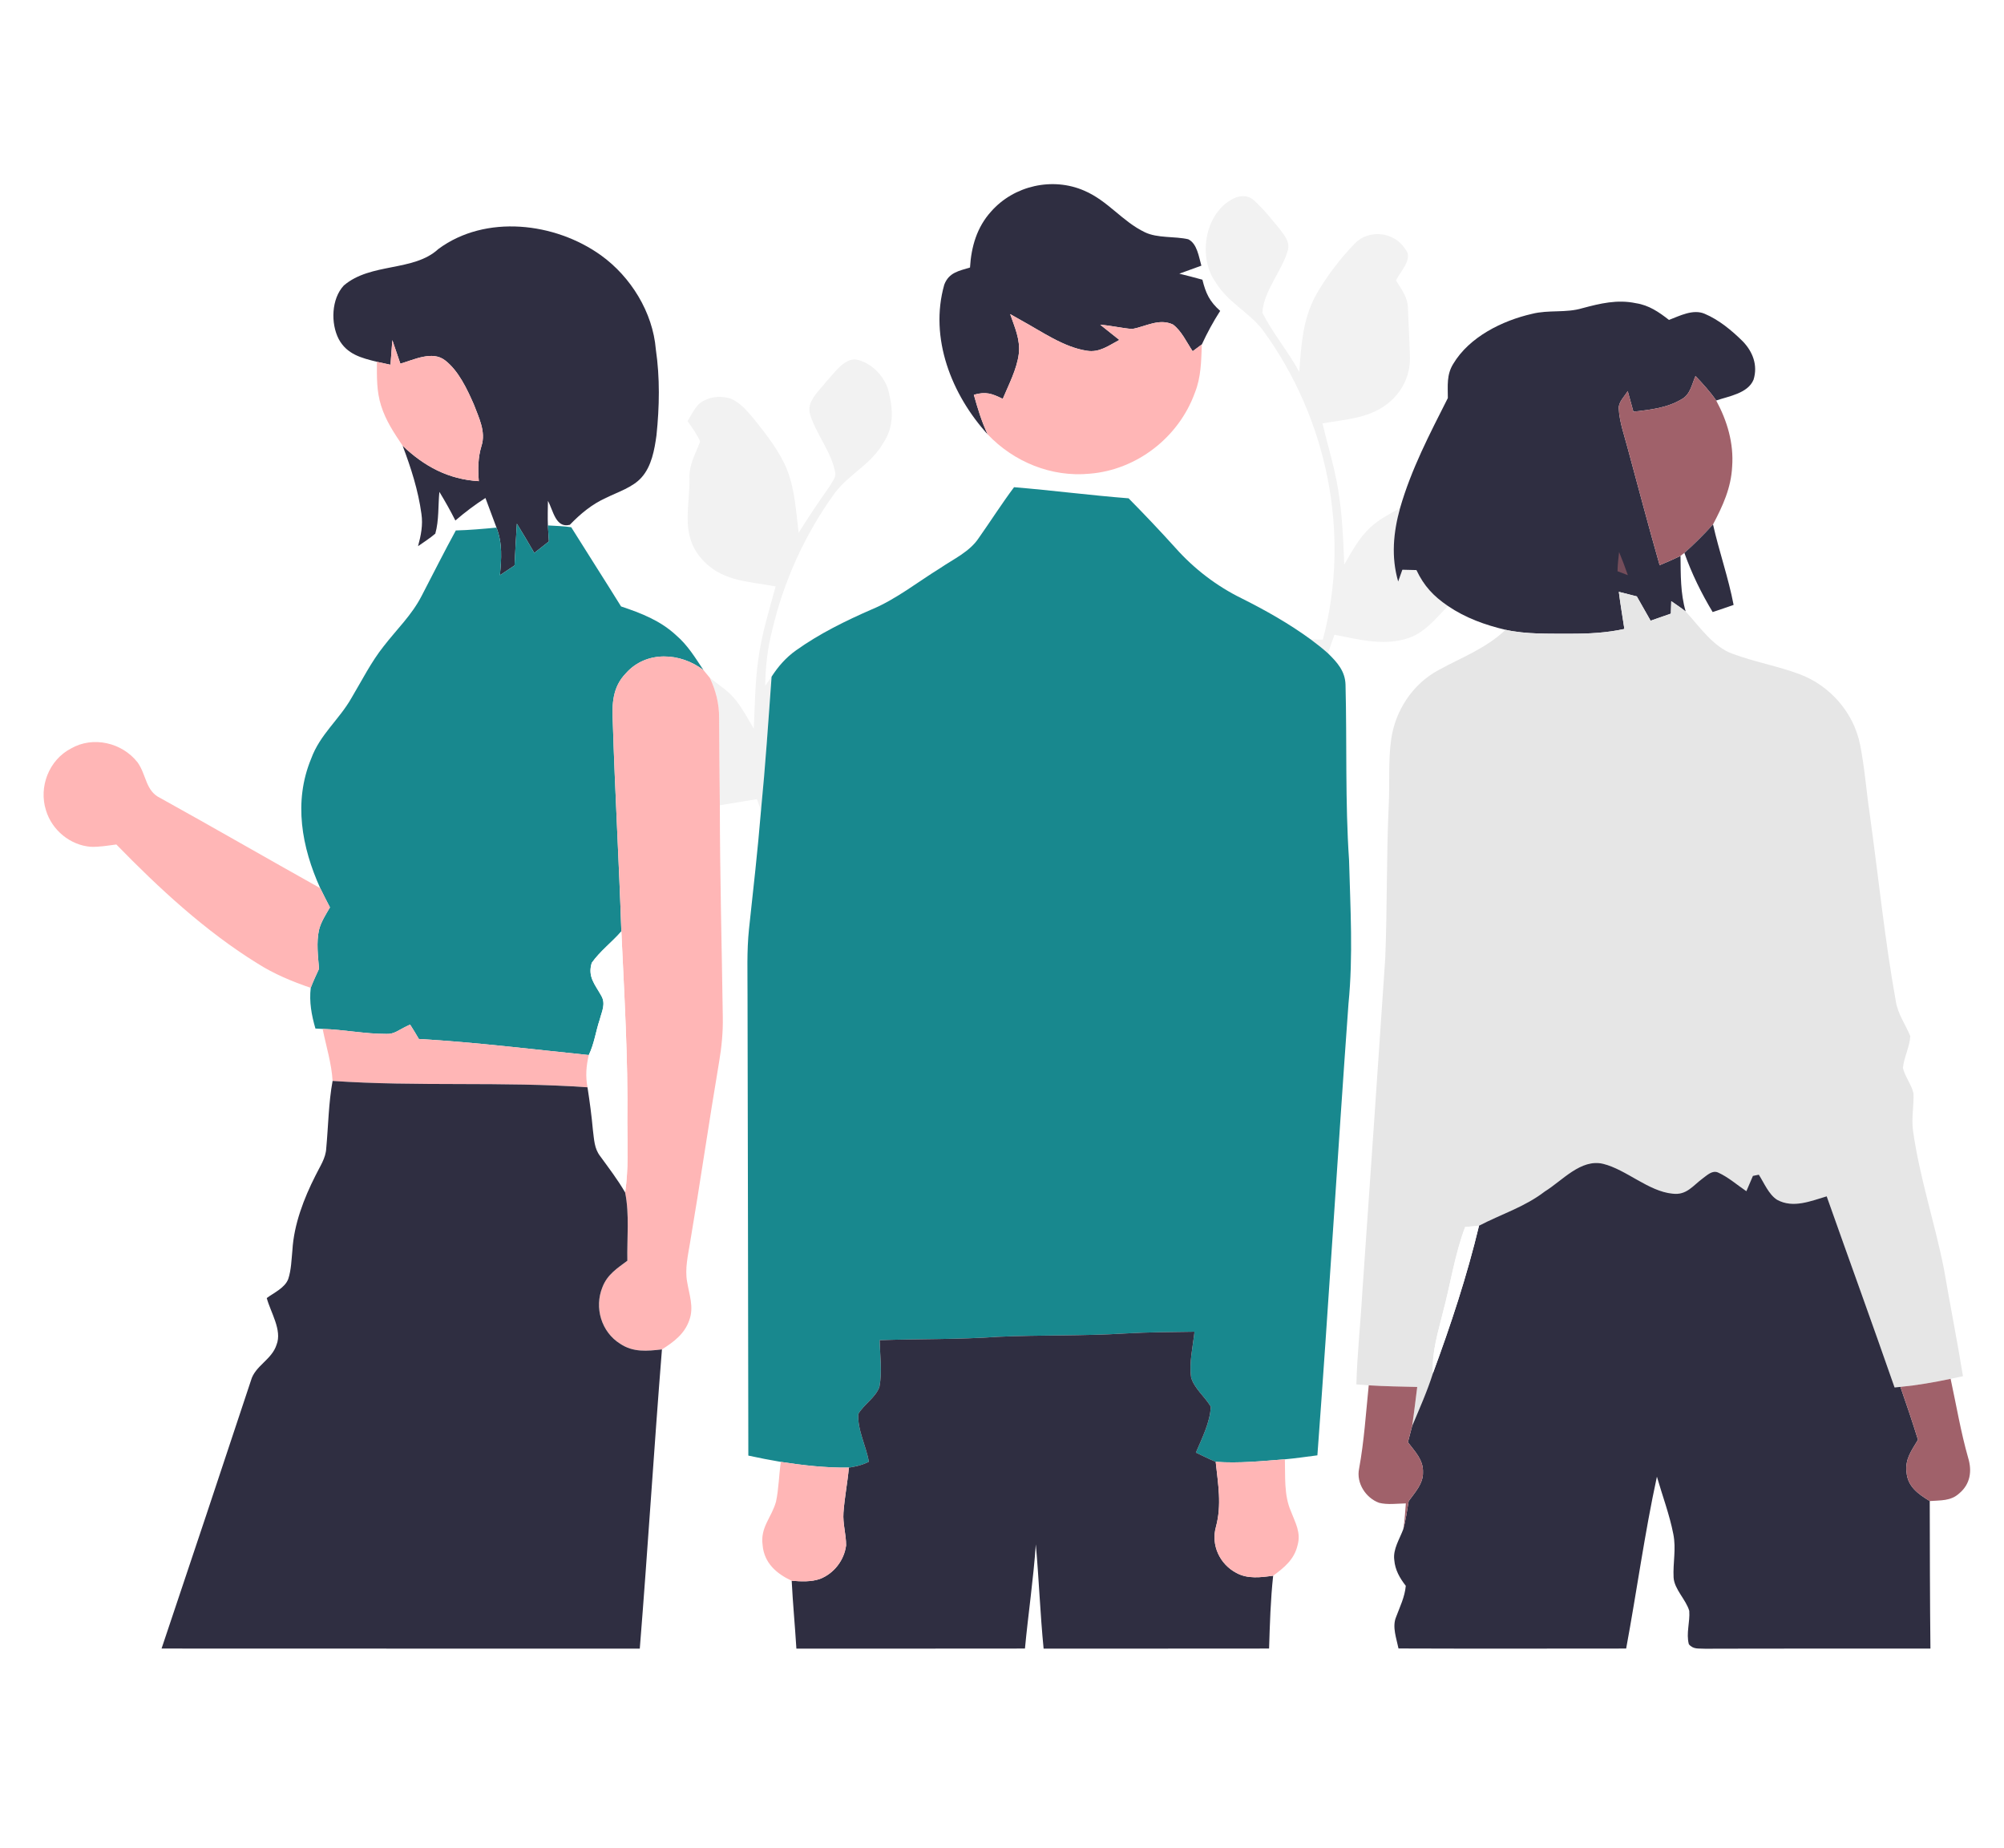 <?xml version="1.0" encoding="UTF-8" standalone="no"?>
<!DOCTYPE svg PUBLIC "-//W3C//DTD SVG 1.1//EN" "http://www.w3.org/Graphics/SVG/1.1/DTD/svg11.dtd">
<svg xmlns="http://www.w3.org/2000/svg" version="1.1" viewBox="0 0 550 507" width="550.0pt" height="507.0pt">
<path d="M 0.00 0.00 L 550.00 0.00 L 550.00 507.00 L 0.00 507.00 L 0.00 0.00 Z" fill="#ffffff" />
<path d="M 297.59 52.33 C 304.10 55.12 308.02 60.77 314.19 63.72 C 317.68 65.42 322.39 64.78 326.13 65.66 C 328.58 66.87 329.02 70.52 329.72 72.90 C 327.70 73.62 325.68 74.36 323.66 75.10 C 325.78 75.62 327.89 76.16 330.00 76.75 C 330.93 80.50 331.96 82.72 334.88 85.31 C 332.97 88.28 331.33 91.30 329.85 94.51 C 329.02 95.14 328.18 95.77 327.33 96.38 C 325.70 93.98 324.29 90.82 321.94 89.06 C 318.16 87.26 314.45 89.59 310.76 90.28 C 307.82 90.04 304.92 89.33 301.97 89.11 C 303.70 90.51 305.46 91.89 307.20 93.28 C 304.31 94.81 301.72 96.83 298.27 96.24 C 291.93 95.29 285.82 90.92 280.23 87.88 C 279.24 87.32 278.24 86.75 277.24 86.19 C 278.48 89.80 280.04 93.10 279.62 97.02 C 279.10 101.28 276.86 105.51 275.21 109.45 C 272.23 107.99 270.60 107.38 267.27 108.33 C 268.32 112.07 269.40 115.68 271.07 119.20 C 261.17 108.32 254.98 92.75 259.16 78.10 C 260.44 74.76 263.17 74.34 266.22 73.41 C 266.56 67.69 268.11 62.35 272.01 58.04 C 278.28 50.91 288.88 48.52 297.59 52.33 Z" fill="#2f2e41" />
<path d="M 344.09 54.92 C 346.73 57.26 348.94 60.13 351.20 62.83 C 352.46 64.55 354.08 66.34 353.46 68.63 C 351.97 74.19 346.69 79.99 346.48 85.82 C 349.30 91.48 353.57 96.44 356.58 102.06 C 357.16 94.63 357.48 87.79 361.10 81.07 C 363.86 76.17 367.89 70.81 371.84 66.81 C 375.75 62.75 382.73 63.65 385.69 68.36 C 387.97 71.01 384.28 74.52 383.13 76.95 C 384.65 79.48 386.36 81.48 386.41 84.59 C 386.57 89.06 386.85 93.54 386.96 98.02 C 387.07 103.30 384.52 108.20 380.21 111.22 C 375.39 114.79 368.70 115.18 362.95 116.18 C 364.35 122.11 366.21 128.00 367.19 133.98 C 368.38 140.97 368.65 147.86 368.93 154.93 C 370.95 151.44 372.95 147.69 375.90 144.90 C 378.37 142.56 381.28 141.07 384.24 139.45 C 382.40 146.10 381.77 152.85 383.73 159.57 C 384.12 158.50 384.50 157.42 384.88 156.34 C 386.17 156.36 387.45 156.39 388.74 156.43 C 390.81 160.80 393.41 163.58 397.38 166.28 C 394.07 169.71 390.91 173.80 386.14 175.22 C 379.59 177.28 372.75 175.45 366.24 174.17 C 365.65 175.87 365.05 177.57 364.46 179.27 C 362.96 177.92 361.35 176.67 359.73 175.46 C 360.84 175.49 361.94 175.52 363.05 175.54 C 370.82 146.46 364.24 114.63 346.49 90.47 C 342.54 85.45 337.03 83.04 333.59 77.40 C 328.84 70.72 330.52 59.11 337.83 54.86 C 339.78 53.66 342.25 53.29 344.09 54.92 Z" fill="#f2f2f2" />
<path d="M 164.94 70.06 C 173.13 75.95 179.16 85.70 179.99 95.84 C 181.14 103.69 180.99 111.59 180.17 119.46 C 179.63 123.41 178.82 127.97 176.06 131.03 C 173.68 133.73 169.52 135.03 166.34 136.61 C 162.48 138.34 159.30 140.99 156.39 144.01 C 152.45 145.02 151.81 139.94 150.38 137.45 C 150.35 139.68 150.28 141.95 150.37 144.18 C 150.46 145.64 150.55 147.11 150.65 148.57 C 149.31 149.62 147.98 150.67 146.64 151.73 C 145.08 149.03 143.50 146.35 141.86 143.70 C 141.60 147.52 141.41 151.34 141.22 155.16 C 139.88 156.06 138.54 156.94 137.20 157.84 C 137.63 153.36 137.94 149.07 136.26 144.78 C 135.26 142.07 134.24 139.36 133.23 136.65 C 130.31 138.53 127.61 140.56 124.98 142.83 C 123.62 140.15 122.16 137.54 120.59 134.97 C 120.22 138.72 120.50 142.80 119.47 146.43 C 118.01 147.71 116.31 148.74 114.73 149.88 C 115.53 146.95 116.12 144.05 115.66 141.00 C 114.80 134.61 112.78 128.33 110.50 122.31 C 116.44 127.98 123.09 131.55 131.41 132.03 C 131.16 128.71 131.16 125.60 132.14 122.38 C 133.41 118.46 131.41 114.60 130.05 110.99 C 128.19 106.76 125.85 101.71 122.11 98.85 C 118.61 96.17 113.58 98.74 109.88 99.79 C 109.16 97.64 108.42 95.48 107.68 93.33 C 107.51 95.58 107.34 97.84 107.17 100.09 C 105.93 99.83 104.69 99.56 103.44 99.28 C 99.16 98.22 95.21 97.23 92.96 93.04 C 90.73 88.73 90.94 82.01 94.35 78.35 C 101.74 72.01 113.54 74.61 120.32 68.32 C 133.27 58.76 152.33 61.01 164.94 70.06 Z" fill="#2f2e41" />
<path d="M 448.98 83.20 C 452.54 83.74 455.29 85.63 458.05 87.79 C 461.02 86.66 464.67 84.74 467.84 86.10 C 471.78 87.76 475.31 90.70 478.33 93.69 C 481.08 96.55 482.47 100.25 481.27 104.17 C 479.73 107.96 474.42 108.73 471.01 109.90 C 469.34 107.46 467.34 105.32 465.33 103.17 C 464.33 105.42 463.91 108.27 461.54 109.54 C 457.52 111.97 452.85 112.45 448.29 112.97 C 447.78 111.08 447.26 109.19 446.73 107.31 C 445.91 108.70 444.15 110.35 444.27 112.06 C 444.43 115.75 445.81 119.50 446.74 123.07 C 449.63 133.75 452.45 144.45 455.49 155.09 C 457.42 154.28 459.34 153.46 461.22 152.53 C 461.29 157.75 461.17 162.72 462.64 167.80 C 461.38 166.79 460.02 165.89 458.68 164.96 C 458.64 166.10 458.61 167.24 458.57 168.38 C 456.73 169.04 454.87 169.69 453.01 170.32 C 451.75 168.09 450.48 165.88 449.22 163.65 L 447.84 163.30 C 446.66 163.00 445.47 162.70 444.29 162.40 C 444.72 165.81 445.30 169.20 445.81 172.59 C 440.93 173.66 435.99 173.91 431.00 173.90 C 425.19 173.87 418.88 174.09 413.20 172.82 C 407.58 171.50 402.18 169.55 397.38 166.28 C 393.41 163.58 390.81 160.80 388.74 156.43 C 387.45 156.39 386.17 156.36 384.88 156.34 C 384.50 157.42 384.12 158.50 383.73 159.57 C 381.77 152.85 382.40 146.10 384.24 139.45 C 387.35 128.66 392.35 119.16 397.36 109.23 C 397.36 105.86 396.98 102.86 398.83 99.87 C 403.24 92.46 412.29 87.99 420.43 86.13 C 425.07 84.95 429.74 85.94 434.28 84.57 C 439.21 83.26 443.85 82.12 448.98 83.20 Z" fill="#2f2e41" />
<path d="M 277.24 86.19 C 278.24 86.75 279.24 87.32 280.23 87.88 C 285.82 90.92 291.93 95.29 298.27 96.24 C 301.72 96.83 304.31 94.81 307.20 93.28 C 305.46 91.89 303.70 90.51 301.97 89.11 C 304.92 89.33 307.82 90.04 310.76 90.28 C 314.45 89.59 318.16 87.26 321.94 89.06 C 324.29 90.82 325.70 93.98 327.33 96.38 C 328.18 95.77 329.02 95.14 329.85 94.51 C 329.66 99.12 329.66 103.52 327.89 107.88 C 323.46 120.04 311.95 128.98 299.00 129.99 C 288.56 130.98 278.24 126.75 271.07 119.20 C 269.40 115.68 268.32 112.07 267.27 108.33 C 270.60 107.38 272.23 107.99 275.21 109.45 C 276.86 105.51 279.10 101.28 279.62 97.02 C 280.04 93.10 278.48 89.80 277.24 86.19 Z" fill="#ffb6b6" />
<path d="M 107.68 93.33 C 108.42 95.48 109.16 97.64 109.88 99.79 C 113.58 98.74 118.61 96.17 122.11 98.85 C 125.85 101.71 128.19 106.76 130.05 110.99 C 131.41 114.60 133.41 118.46 132.14 122.38 C 131.16 125.60 131.16 128.71 131.41 132.03 C 123.09 131.55 116.44 127.98 110.50 122.31 C 108.14 118.78 105.90 115.47 104.61 111.37 C 103.32 107.34 103.44 103.45 103.44 99.28 C 104.69 99.56 105.93 99.83 107.17 100.09 C 107.34 97.84 107.51 95.58 107.68 93.33 Z" fill="#ffb6b6" />
<path d="M 235.02 98.66 C 239.32 99.51 243.20 103.64 244.00 107.95 C 245.15 112.62 245.25 117.30 242.48 121.45 C 239.08 127.43 233.22 129.94 229.19 135.18 C 220.96 146.50 215.10 159.36 211.92 172.99 C 210.62 177.98 210.09 183.02 210.02 188.18 C 210.60 187.35 211.19 186.52 211.76 185.69 C 210.88 197.92 210.06 210.16 208.86 222.36 C 208.49 221.34 208.12 220.32 207.73 219.30 C 204.34 219.85 200.95 220.39 197.56 220.96 C 197.46 212.96 197.42 204.96 197.36 196.97 C 197.38 193.07 196.47 189.50 194.81 186.00 C 197.31 188.00 199.89 189.54 201.91 192.08 C 203.81 194.50 205.32 197.30 206.88 199.95 C 207.17 193.63 207.23 187.17 208.11 180.97 C 209.03 174.07 211.05 167.64 212.87 160.92 C 205.06 159.45 197.59 159.57 192.15 152.85 C 186.86 146.43 189.29 139.02 189.23 131.43 C 189.03 127.51 190.88 124.65 192.15 121.12 C 191.28 119.16 189.93 117.33 188.71 115.56 C 189.65 113.97 190.54 112.17 191.84 110.84 C 194.19 108.87 197.78 108.42 200.63 109.43 C 203.17 110.46 205.24 112.99 206.97 115.04 C 210.35 119.26 214.03 123.92 216.04 128.97 C 218.15 134.24 218.49 140.57 219.19 146.19 C 221.87 141.90 224.68 137.72 227.60 133.58 C 228.22 132.49 229.51 131.00 229.22 129.67 C 228.22 124.00 223.90 118.99 222.37 113.82 C 221.13 110.28 224.80 107.29 226.73 104.76 C 228.85 102.60 231.59 98.23 235.02 98.66 Z" fill="#f2f2f2" />
<path d="M 465.33 103.17 C 467.34 105.32 469.34 107.46 471.01 109.90 C 474.04 115.50 475.86 121.62 475.39 128.04 C 475.10 133.89 472.82 138.82 470.14 143.90 C 467.68 146.66 465.05 149.28 462.28 151.72 C 461.93 152.00 461.58 152.27 461.22 152.53 C 459.34 153.46 457.42 154.28 455.49 155.09 C 452.45 144.45 449.63 133.75 446.74 123.07 C 445.81 119.50 444.43 115.75 444.27 112.06 C 444.15 110.35 445.91 108.70 446.73 107.31 C 447.26 109.19 447.78 111.08 448.29 112.97 C 452.85 112.45 457.52 111.97 461.54 109.54 C 463.91 108.27 464.33 105.42 465.33 103.17 Z" fill="#a0616a" />
<path d="M 278.31 133.69 C 288.80 134.56 299.25 135.92 309.74 136.74 C 314.14 141.19 318.43 145.72 322.63 150.37 C 327.71 156.08 333.92 160.84 340.79 164.20 C 347.38 167.50 353.77 171.11 359.73 175.46 C 361.35 176.67 362.96 177.92 364.46 179.27 C 366.98 181.74 369.18 184.14 369.28 187.89 C 369.69 203.90 369.16 220.02 370.25 236.01 C 370.60 249.21 371.40 262.26 370.09 275.45 C 367.11 316.73 364.63 358.08 361.56 399.35 C 358.57 399.73 355.63 400.17 352.64 400.44 C 346.26 400.93 340.07 401.59 333.65 401.13 C 331.80 400.36 330.02 399.46 328.21 398.60 C 329.86 394.71 332.13 390.26 332.30 385.99 C 330.72 383.30 327.75 380.99 326.91 377.99 C 326.31 373.92 327.40 369.50 327.83 365.43 C 321.51 365.53 315.30 365.54 309.00 365.90 C 297.36 366.63 285.64 366.29 273.99 366.82 C 263.15 367.59 252.29 367.37 241.42 367.75 C 241.52 371.93 242.14 376.41 241.36 380.54 C 240.40 383.41 237.10 385.36 235.57 387.98 C 235.27 392.33 237.73 396.79 238.46 401.11 C 236.73 401.99 234.88 402.43 232.98 402.72 C 226.70 402.81 220.50 402.10 214.30 401.15 C 211.31 400.65 208.34 400.06 205.38 399.42 C 205.35 357.28 205.23 315.14 205.16 273.00 C 205.18 266.89 204.93 261.05 205.56 254.97 C 206.73 244.11 207.97 233.25 208.86 222.36 C 210.06 210.16 210.88 197.92 211.76 185.69 C 213.57 182.87 215.74 180.39 218.49 178.45 C 224.84 173.91 232.11 170.33 239.26 167.22 C 245.86 164.48 251.83 159.73 257.98 155.93 C 261.68 153.41 266.15 151.39 268.62 147.63 C 271.88 143.01 274.92 138.22 278.31 133.69 Z" fill="#18888e" />
<path d="M 136.26 144.78 C 137.94 149.07 137.63 153.36 137.20 157.84 C 138.54 156.94 139.88 156.06 141.22 155.16 C 141.41 151.34 141.60 147.52 141.86 143.70 C 143.50 146.35 145.08 149.03 146.64 151.73 C 147.98 150.67 149.31 149.62 150.65 148.57 C 150.55 147.11 150.46 145.64 150.37 144.18 C 152.52 144.30 154.63 144.37 156.77 144.67 C 161.30 151.94 165.94 159.13 170.45 166.41 C 176.01 168.27 181.25 170.29 185.62 174.37 C 188.77 177.08 190.80 180.47 193.07 183.88 C 186.75 179.02 177.35 178.46 171.77 184.76 C 168.11 188.53 167.94 193.10 168.18 198.04 C 168.77 217.23 169.89 236.40 170.53 255.58 C 167.96 258.53 164.66 261.01 162.41 264.20 C 161.22 268.05 163.30 270.12 165.01 273.22 C 166.32 275.45 165.17 277.52 164.60 279.76 C 163.49 283.05 163.11 286.37 161.59 289.51 C 146.07 287.93 130.53 285.99 114.96 285.10 C 114.17 283.77 113.40 282.43 112.55 281.14 C 112.08 281.36 111.61 281.58 111.14 281.82 C 109.39 282.68 108.11 283.82 106.05 283.71 C 100.19 283.73 94.42 282.53 88.55 282.34 C 87.89 282.30 87.23 282.27 86.57 282.24 C 85.50 278.56 84.83 274.92 85.28 271.07 C 85.95 269.29 86.76 267.57 87.56 265.84 C 87.28 262.40 86.79 258.59 87.55 255.19 C 88.07 253.01 89.45 250.90 90.56 248.98 C 89.66 247.23 88.74 245.49 87.89 243.72 C 82.80 232.46 80.51 220.02 85.38 208.23 C 87.83 201.50 93.07 197.52 96.49 191.48 C 99.30 186.76 101.89 181.61 105.30 177.33 C 108.95 172.62 112.98 168.82 115.70 163.55 C 118.83 157.55 121.85 151.50 125.10 145.56 C 128.84 145.46 132.55 145.13 136.26 144.78 Z" fill="#18888e" />
<path d="M 470.14 143.90 C 471.80 151.31 474.37 158.54 475.79 165.99 C 473.87 166.65 471.96 167.32 470.04 167.95 C 466.92 162.75 464.31 157.44 462.28 151.72 C 465.05 149.28 467.68 146.66 470.14 143.90 Z" fill="#2f2e41" />
<path d="M 444.36 151.47 C 445.23 153.56 446.02 155.69 446.77 157.83 L 443.93 156.75 C 443.94 154.99 444.18 153.21 444.36 151.47 Z" fill="#744d5a" />
<path d="M 444.29 162.40 C 445.47 162.70 446.66 163.00 447.84 163.30 L 449.22 163.65 C 450.48 165.88 451.75 168.09 453.01 170.32 C 454.87 169.69 456.73 169.04 458.57 168.38 C 458.61 167.24 458.64 166.10 458.68 164.96 C 460.02 165.89 461.38 166.79 462.64 167.80 C 466.37 171.84 470.22 177.57 475.56 179.42 C 481.56 181.66 488.00 182.77 494.00 185.04 C 502.29 188.17 508.77 195.60 510.50 204.32 C 511.74 210.48 512.19 216.81 513.10 223.03 C 515.51 240.21 517.23 257.63 520.30 274.70 C 520.88 278.31 522.93 281.04 524.28 284.32 C 524.13 287.23 522.56 290.09 522.26 293.02 C 522.82 295.47 524.61 297.59 525.16 300.01 C 525.29 303.35 524.60 306.65 525.00 310.02 C 526.78 323.08 531.05 335.59 533.55 348.39 C 535.22 358.15 537.15 367.86 538.74 377.63 C 537.61 377.87 536.48 378.12 535.35 378.36 C 530.79 379.32 526.21 380.11 521.57 380.57 C 521.04 380.62 520.51 380.68 519.97 380.73 C 513.87 363.21 507.53 345.77 501.34 328.28 C 496.95 329.57 492.13 331.64 487.73 329.23 C 485.43 327.77 484.16 324.59 482.71 322.34 C 482.17 322.45 481.63 322.56 481.09 322.67 C 480.50 324.07 479.90 325.47 479.29 326.87 C 476.76 325.16 474.35 323.02 471.57 321.76 C 469.96 321.03 468.56 322.45 467.36 323.32 C 464.59 325.36 462.89 328.03 459.05 327.55 C 452.40 326.91 446.36 320.94 439.98 319.36 C 433.85 317.91 428.80 323.97 423.98 326.94 C 418.44 331.21 412.00 333.16 405.92 336.34 C 404.65 336.44 403.38 336.56 402.11 336.70 C 399.28 344.17 398.11 352.27 396.05 359.99 C 394.67 365.63 392.93 370.96 393.26 376.86 C 391.69 381.82 389.57 386.54 387.56 391.33 C 388.09 387.76 388.50 384.17 388.96 380.59 C 384.53 380.48 380.08 380.42 375.65 380.14 C 374.52 380.06 373.39 379.97 372.26 379.88 C 372.47 371.56 373.40 363.31 373.86 355.00 C 375.98 324.33 378.13 293.68 380.18 263.00 C 380.75 249.02 380.48 234.99 381.14 221.00 C 381.44 215.03 380.98 208.90 381.79 202.98 C 382.91 195.01 387.68 187.68 394.83 183.86 C 401.22 180.36 407.80 177.95 413.20 172.82 C 418.88 174.09 425.19 173.87 431.00 173.90 C 435.99 173.91 440.93 173.66 445.81 172.59 C 445.30 169.20 444.72 165.81 444.29 162.40 Z" fill="#e6e6e6" />
<path d="M 193.07 183.88 C 193.65 184.59 194.23 185.29 194.81 186.00 C 196.47 189.50 197.38 193.07 197.36 196.97 C 197.42 204.96 197.46 212.96 197.56 220.96 C 197.58 240.32 198.10 259.65 198.37 279.00 C 198.46 283.21 198.05 287.38 197.34 291.52 C 194.55 308.00 192.17 324.56 189.38 341.04 C 188.82 344.46 187.94 348.20 188.57 351.65 C 189.14 355.25 190.50 358.63 189.19 362.23 C 187.88 366.05 184.93 368.21 181.67 370.29 C 177.60 370.74 173.82 371.14 170.23 368.75 C 165.03 365.52 163.04 358.81 165.35 353.18 C 166.68 349.74 169.35 348.05 172.18 345.95 C 172.05 339.79 172.79 333.27 171.57 327.22 C 172.51 320.81 172.19 314.44 172.17 308.00 C 172.40 290.53 171.33 273.02 170.53 255.58 C 169.89 236.40 168.77 217.23 168.18 198.04 C 167.94 193.10 168.11 188.53 171.77 184.76 C 177.35 178.46 186.75 179.02 193.07 183.88 Z" fill="#ffb6b6" />
<path d="M 37.78 209.23 C 40.23 212.70 39.94 217.07 44.01 218.99 C 58.69 227.12 73.22 235.52 87.89 243.72 C 88.74 245.49 89.66 247.23 90.56 248.98 C 89.45 250.90 88.07 253.01 87.55 255.19 C 86.79 258.59 87.28 262.40 87.56 265.84 C 86.76 267.57 85.95 269.29 85.28 271.07 C 80.17 269.32 75.21 267.28 70.64 264.36 C 56.37 255.54 43.60 243.71 31.93 231.73 C 29.65 232.03 27.26 232.44 24.96 232.37 C 19.28 231.95 14.25 227.80 12.62 222.36 C 10.58 215.93 13.43 208.55 19.45 205.41 C 25.52 201.88 33.55 203.78 37.78 209.23 Z" fill="#ffb6b6" />
<path d="M 170.53 255.58 C 171.33 273.02 172.40 290.53 172.17 308.00 C 172.19 314.44 172.51 320.81 171.57 327.22 C 169.55 323.72 167.10 320.54 164.74 317.28 C 163.07 315.16 163.07 312.65 162.72 310.07 C 162.37 306.15 161.84 302.25 161.24 298.36 C 160.66 295.27 160.88 292.54 161.59 289.51 C 163.11 286.37 163.49 283.05 164.60 279.76 C 165.17 277.52 166.32 275.45 165.01 273.22 C 163.30 270.12 161.22 268.05 162.41 264.20 C 164.66 261.01 167.96 258.53 170.53 255.58 Z" fill="#ffffff" />
<path d="M 111.14 281.82 C 111.61 281.58 112.08 281.36 112.55 281.14 C 113.40 282.43 114.17 283.77 114.96 285.10 C 130.53 285.99 146.07 287.93 161.59 289.51 C 160.88 292.54 160.66 295.27 161.24 298.36 C 137.98 296.71 114.55 298.22 91.28 296.61 C 91.01 291.82 89.49 287.04 88.55 282.34 C 94.42 282.53 100.19 283.73 106.05 283.71 C 108.11 283.82 109.39 282.68 111.14 281.82 Z" fill="#ffb6b6" />
<path d="M 91.28 296.61 C 114.55 298.22 137.98 296.71 161.24 298.36 C 161.84 302.25 162.37 306.15 162.72 310.07 C 163.07 312.65 163.07 315.16 164.74 317.28 C 167.10 320.54 169.55 323.72 171.57 327.22 C 172.79 333.27 172.05 339.79 172.18 345.95 C 169.35 348.05 166.68 349.74 165.35 353.18 C 163.04 358.81 165.03 365.52 170.23 368.75 C 173.82 371.14 177.60 370.74 181.67 370.29 C 179.48 397.64 177.79 425.05 175.59 452.39 C 131.84 452.37 88.09 452.41 44.34 452.37 C 52.58 427.88 60.75 403.34 68.88 378.80 C 69.99 374.77 74.61 373.11 75.90 369.00 C 77.49 365.01 74.25 360.09 73.21 356.19 C 75.20 354.72 78.20 353.39 79.11 350.96 C 79.94 348.46 79.99 345.65 80.25 343.05 C 80.67 335.96 83.40 328.85 86.59 322.57 C 87.77 320.13 89.42 317.83 89.54 315.06 C 90.11 308.94 90.17 302.65 91.28 296.61 Z" fill="#2f2e41" />
<path d="M 439.98 319.36 C 446.36 320.94 452.40 326.91 459.05 327.55 C 462.89 328.03 464.59 325.36 467.36 323.32 C 468.56 322.45 469.96 321.03 471.57 321.76 C 474.35 323.02 476.76 325.16 479.29 326.87 C 479.90 325.47 480.50 324.07 481.09 322.67 C 481.63 322.56 482.17 322.45 482.71 322.34 C 484.16 324.59 485.43 327.77 487.73 329.23 C 492.13 331.64 496.95 329.57 501.34 328.28 C 507.53 345.77 513.87 363.21 519.97 380.73 C 520.51 380.68 521.04 380.62 521.57 380.57 C 523.25 385.38 524.88 390.21 526.39 395.08 C 524.66 398.00 522.80 400.35 523.25 403.98 C 523.55 407.97 526.51 409.99 529.62 411.90 C 529.65 425.40 529.66 438.89 529.81 452.38 C 509.21 452.41 488.60 452.35 468.00 452.42 C 466.25 452.29 464.78 452.69 463.51 451.19 C 462.71 448.18 463.85 445.15 463.62 442.03 C 462.73 438.94 459.51 436.11 459.32 432.87 C 459.11 428.81 460.07 425.04 459.24 420.94 C 458.21 415.64 456.24 410.41 454.74 405.21 C 451.36 420.80 449.21 436.68 446.30 452.37 C 425.48 452.38 404.65 452.43 383.82 452.35 C 383.27 449.61 382.03 446.42 383.15 443.73 C 384.21 440.87 385.54 438.25 385.82 435.16 C 384.17 433.04 382.87 430.79 382.66 428.04 C 382.26 425.11 384.15 422.28 385.14 419.59 C 385.82 417.11 386.19 414.46 386.61 411.92 C 388.31 409.53 390.63 407.15 390.54 404.01 C 390.66 400.54 388.32 398.32 386.40 395.75 C 386.78 394.28 387.17 392.80 387.56 391.33 C 389.57 386.54 391.69 381.82 393.26 376.86 C 398.18 363.54 402.60 350.17 405.92 336.34 C 412.00 333.16 418.44 331.21 423.98 326.94 C 428.80 323.97 433.85 317.91 439.98 319.36 Z" fill="#2f2e41" />
<path d="M 402.11 336.70 C 403.38 336.56 404.65 336.44 405.92 336.34 C 402.60 350.17 398.18 363.54 393.26 376.86 C 392.93 370.96 394.67 365.63 396.05 359.99 C 398.11 352.27 399.28 344.17 402.11 336.70 Z" fill="#ffffff" />
<path d="M 309.00 365.90 C 315.30 365.54 321.51 365.53 327.83 365.43 C 327.40 369.50 326.31 373.92 326.91 377.99 C 327.75 380.99 330.72 383.30 332.30 385.99 C 332.13 390.26 329.86 394.71 328.21 398.60 C 330.02 399.46 331.80 400.36 333.65 401.13 C 334.29 407.28 335.36 412.89 333.71 419.00 C 332.31 424.03 334.80 429.26 339.35 431.63 C 342.44 433.33 346.07 432.84 349.42 432.38 C 348.70 439.03 348.51 445.69 348.30 452.37 C 327.67 452.42 307.05 452.36 286.42 452.40 C 285.48 442.88 285.14 433.31 284.28 423.78 C 283.62 433.35 282.20 442.83 281.30 452.37 C 260.39 452.41 239.48 452.38 218.57 452.39 C 218.19 446.18 217.59 439.99 217.28 433.77 C 219.82 433.97 222.67 434.12 225.10 433.24 C 228.90 431.75 231.70 428.11 232.21 424.07 C 232.23 420.96 231.27 418.18 231.49 415.06 C 231.79 410.93 232.60 406.85 232.98 402.72 C 234.88 402.43 236.73 401.99 238.46 401.11 C 237.73 396.79 235.27 392.33 235.57 387.98 C 237.10 385.36 240.40 383.41 241.36 380.54 C 242.14 376.41 241.52 371.93 241.42 367.75 C 252.29 367.37 263.15 367.59 273.99 366.82 C 285.64 366.29 297.36 366.63 309.00 365.90 Z" fill="#2f2e41" />
<path d="M 535.35 378.36 C 536.92 385.61 538.13 392.91 540.17 400.06 C 541.27 403.70 540.74 407.24 537.75 409.76 C 535.38 411.94 532.63 411.66 529.62 411.90 C 526.51 409.99 523.55 407.97 523.25 403.98 C 522.80 400.35 524.66 398.00 526.39 395.08 C 524.88 390.21 523.25 385.38 521.57 380.57 C 526.21 380.11 530.79 379.32 535.35 378.36 Z" fill="#a0616a" />
<path d="M 388.96 380.59 C 388.50 384.17 388.09 387.76 387.56 391.33 C 387.17 392.80 386.78 394.28 386.40 395.75 C 388.32 398.32 390.66 400.54 390.54 404.01 C 390.63 407.15 388.31 409.53 386.61 411.92 C 386.19 414.46 385.82 417.11 385.14 419.59 C 385.52 417.29 385.65 414.88 385.84 412.54 C 383.47 412.58 380.82 412.97 378.50 412.38 C 374.83 411.06 372.19 406.94 373.00 403.04 C 374.39 395.46 374.87 387.80 375.65 380.14 C 380.08 380.42 384.53 380.48 388.96 380.59 Z" fill="#a0616a" />
<path d="M 214.30 401.15 C 220.50 402.10 226.70 402.81 232.98 402.72 C 232.60 406.85 231.79 410.93 231.49 415.06 C 231.27 418.18 232.23 420.96 232.21 424.07 C 231.70 428.11 228.90 431.75 225.10 433.24 C 222.67 434.12 219.82 433.97 217.28 433.77 C 213.08 431.82 209.71 428.86 209.30 423.98 C 208.62 419.04 211.78 416.43 212.98 412.05 C 213.74 408.49 213.77 404.76 214.30 401.15 Z" fill="#ffb6b6" />
<path d="M 333.65 401.13 C 340.07 401.59 346.26 400.93 352.64 400.44 C 352.78 405.20 352.35 410.27 354.30 414.71 C 355.49 417.87 357.11 420.49 356.12 424.01 C 355.23 427.89 352.49 430.14 349.42 432.38 C 346.07 432.84 342.44 433.33 339.35 431.63 C 334.80 429.26 332.31 424.03 333.71 419.00 C 335.36 412.89 334.29 407.28 333.65 401.13 Z" fill="#ffb6b6" />
</svg>